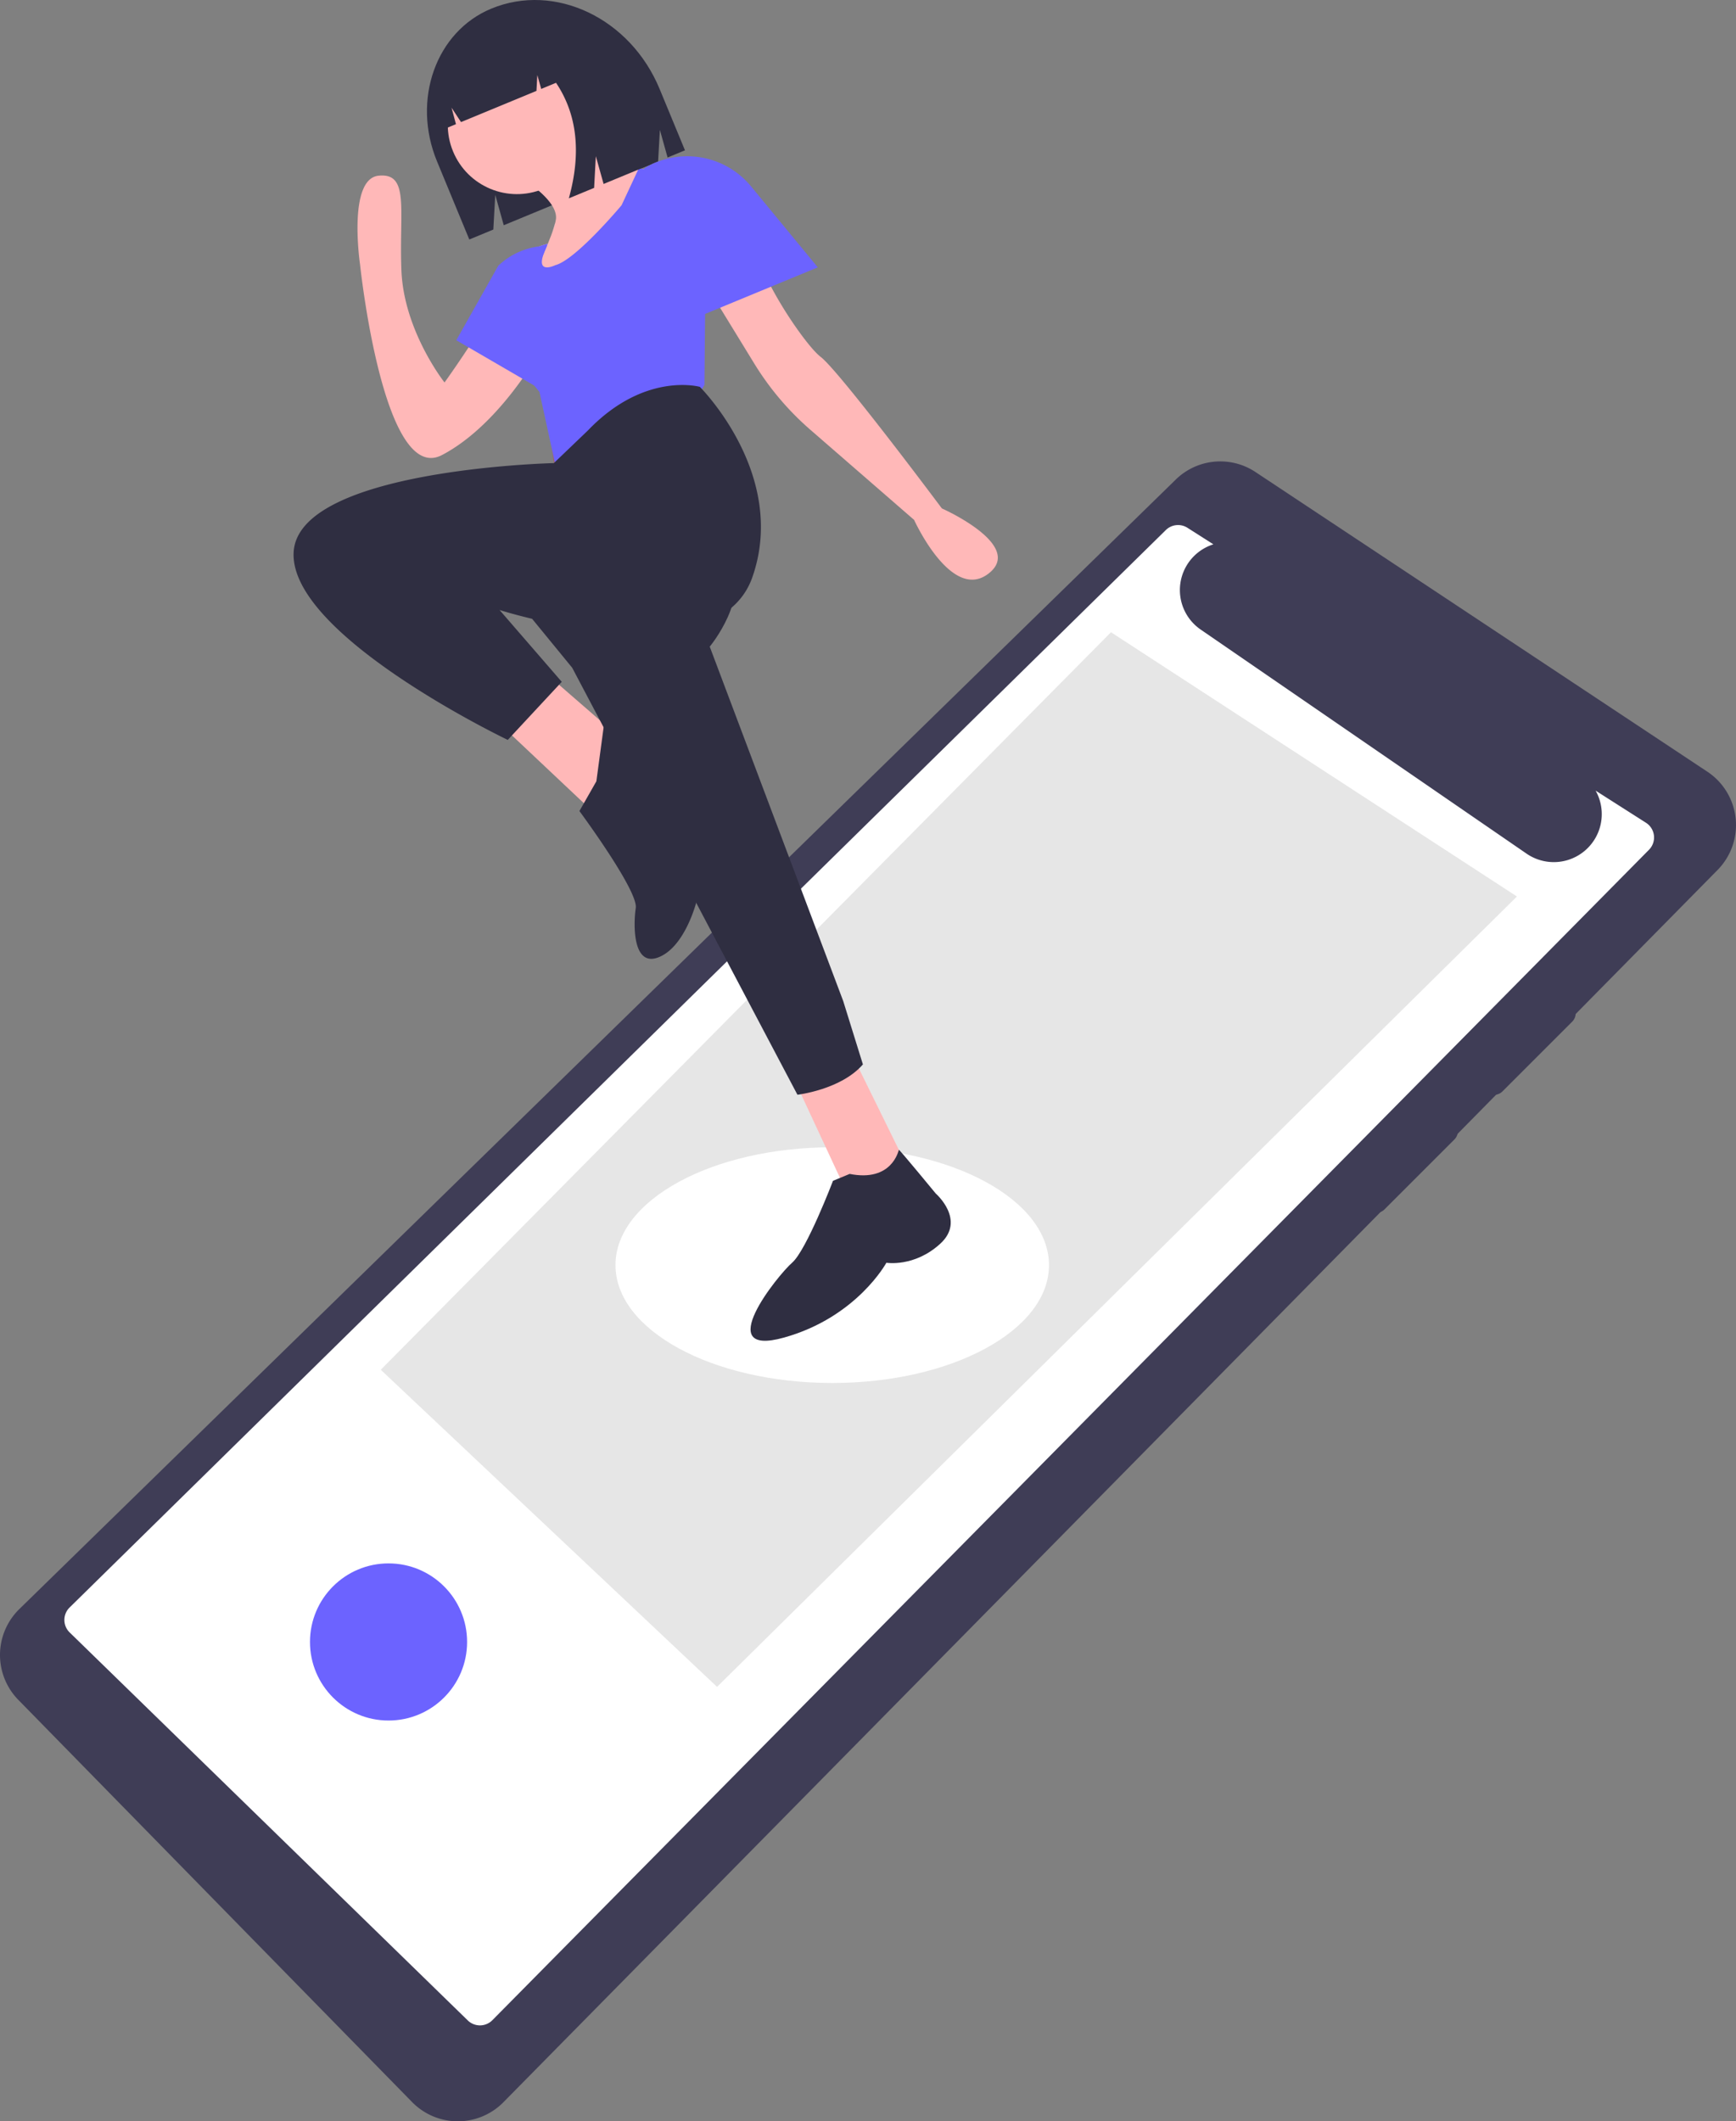 <svg data-name="Layer 1" xmlns="http://www.w3.org/2000/svg" width="596.672" height="728.998"><rect width="100%" height="100%" fill="#808080" stroke="none"/><path d="M6.609 553.002a22.049 22.049 0 00-.45 31.026l135.38 138.258a22 22 0 0031.344.302L590.194 299.12a22.002 22.002 0 00-3.516-34.024l-155.242-102.93a21.871 21.871 0 00-27.378 2.695z" fill="#3f3d56"/><path d="M565.73 282.747l-17.307-11.036a16.49 16.49 0 01-23.734 21.652l-112-77a16.48 16.48 0 014.358-29.301l-8.917-5.685a6 6 0 00-7.494.842L23.86 552.487a6 6 0 00.152 8.583l136.836 133.331a6 6 0 008.351-.116l397.542-402.23a6 6 0 00-1.01-9.308z" fill="#fff"/><path fill="#e6e6e6" d="M130.873 470.728l115.583 108.978 274.923-271.62-139.526-90.815-250.98 253.457z"/><path d="M510.693 375.12a4.097 4.097 0 005.657 0l24.042-24.041a4.006 4.006 0 000-5.657 4.097 4.097 0 00-5.657 0l-24.042 24.041a4.006 4.006 0 000 5.657zM470.193 415.62a4.007 4.007 0 005.657 0l24.042-24.041a4 4 0 10-5.657-5.658l-24.042 24.042a4.006 4.006 0 000 5.658z" fill="#3f3d56"/><circle cx="133.543" cy="564.271" r="27" fill="#6c63ff"/><ellipse cx="286.043" cy="434.771" rx="74.5" ry="40.5" fill="#fff"/><path d="M190.007 83.658l-.89 8.087-.524 4.786-2.578 23.408s-1.966 3.65-5.48 8.767c-5.846 8.504-16.005 21.06-28.611 27.667-20.2 10.585-28.168-65.436-28.168-65.436s-4.364-29.474 6.36-30.556 7.035 11.614 7.85 32.502 14.822 38.557 14.822 38.557 14.908-20.685 21.459-34.564c3.412-7.23 7.55-10.516 10.725-11.996l.009-.004a13.145 13.145 0 013.299-1.074 7.81 7.81 0 011.727-.144z" fill="#ffb8b8"/><path d="M156.828 116.923l32.881 19.116 17.905-31.903-4.044-14.39a24.729 24.729 0 00-32.313 1.585z" fill="#6c63ff"/><path d="M168.861 2.967c-19.034 7.869-27.385 31.372-18.653 52.496L161.302 82.3l8.255-3.412.668-11.92 2.916 10.438 53.055-21.932.607-10.836 2.65 9.49 5.974-2.47-8.71-21.073C216.666 6.278 190.764-6.088 168.86 2.967z" fill="#2f2e41"/><path d="M187.784 140.432l3.346 24.31 52.64-23.994-8.448-17.733s-44.41 6.07-47.538 17.417z" fill="#a0616a"/><path fill="#ffb8b8" d="M172.549 249.504l32.948 31.063 7.938-26.74-24.4-21.192-16.486 16.869zM273.458 372.003l20.05 43.098 20.99-8.676-21.005-42.704-20.035 8.282z"/><path d="M174.111 201.94l22.556 27.54 77.414 146.734s14.935-1.705 22.503-10.42l-6.768-21.778-45.878-121.79s14.183-17.034 6.754-29.602-19.694-28.723-19.694-28.723zM292.032 403.424l-5.724 2.366s-9.12 23.878-14.056 28.152-27.807 32.72-2.772 25.722 35.173-25.71 35.173-25.71 9.604 1.615 18.521-6.54-1.54-17.237-1.54-17.237-12.54-15.247-12.682-15.027-2.316 11.173-16.92 8.274z" fill="#2f2e41"/><circle cx="479.317" cy="128.465" r="23.745" transform="rotate(-22.459 113.166 845.402)" fill="#ffb8b8"/><path d="M221.923 58.176l-6.615 12.588-.89 1.686 3.78 11.843-37.21 15.381s3.258-6.496 6.09-12.995c.052-.145.11-.303.18-.455.384-.884.72-1.693 1.022-2.422.158-.4.315-.778.45-1.124.222-.572.442-1.121.662-1.67a.036.036 0 00.002-.023 40.294 40.294 0 001.414-4.36l.006-.014a12 12 0 00.249-1.209c.89-5.954-9.732-12.733-9.732-12.733l16.65-19.172c5.01 10.039 16.615 13.33 21.6 14.307 1.456.28 2.342.372 2.342.372z" fill="#ffb8b8"/><path d="M339.701 197.162c-12.733 9.732-25.519-18.496-25.519-18.496l-35.68-30.99a97.753 97.753 0 01-19.25-22.728l-16.159-26.37-.69 2.195.004.01-1.947 2.234-24.762-17.69-6.94-4.952-3.155-7.632 11.55-12.595 5.724-2.366s.117-.07.328-.18c2.519-1.366 19.18-9.594 26.972 6.768 3.06 6.421 5.277 11.872 6.863 16.213a136.33 136.33 0 0017.845 33.744c2.723 3.726 5.313 6.87 7.212 8.342 6.577 5.101 41.626 52.053 41.626 52.053s28.712 12.707 15.978 22.44z" fill="#ffb8b8"/><path d="M190.808 76.624c.006.12-.092 1.155-2.077 6.054a49.827 49.827 0 002.077-6.054z" fill="#d0cde1"/><path d="M242.813 99.252l-.406 1.53-.294 31.489s-12.476 22.572-26.621 26.186c-8.042 1.807-23.12-6.114-24.468 2.018l-5.607-25.767-4.883-6.002c-.57-.703-1.213-1.476-1.923-2.356-6.806-8.357-.65-23.19-.65-23.19l7.01-18.28.01-.004a13.145 13.145 0 013.299-1.074c-.303.729-.638 1.538-1.021 2.422-.071.152-.129.31-.181.455-2.112 5.24.216 5.496 2.039 5.066a9.093 9.093 0 001.743-.62c4.215-1.072 11.482-8.165 16.667-13.727 3.53-3.782 6.103-6.856 6.103-6.856l5.174-11.076.776-1.662c1.457.28 2.343.372 2.343.372l.954-.394s.117-.07.328-.18l-3.011 5.019a17.476 17.476 0 00-.712 16.672z" fill="#6c63ff"/><path d="M202.057 147.937l-11.696 11.213s-87.846 2.009-89.435 30.593 73.595 64.531 73.595 64.531l18.559-19.96-21.373-24.678s74.661 23.874 86.91-11.351-18.073-65.339-18.073-65.339-18.974-5.363-38.487 14.991zM204.976 268.495l-5.826 10.228s20.253 27.375 19.363 33.328-1.093 21.677 9.007 16.385 14.844-26.245 13.432-32.363-1.833-26.053-1.833-26.053.406-31.447-8.575-28.851-22.921 7.61-22.921 7.61zM183.015 9.453a19.559 19.559 0 00-17.27-1.382l-.677.28c-13.047 5.392-18.742 21.57-12.722 36.132l4.37-1.807-1.515-5.665 3.257 4.946 25.927-10.718.293-5.444 1.336 4.77 5.1-2.108q10.9 16.254 4.4 39.702l8.688-3.592.586-10.888 2.673 9.54 16.562-6.846-5.386-22.26c-6.475-15.661-21.064-25.18-35.622-24.66z" fill="#2f2e41"/><path d="M281.077 91.874l-50.132 20.724-16.08-38.895 6.592-15.882a28.45 28.45 0 0136.693 6.238z" fill="#6c63ff"/></svg>